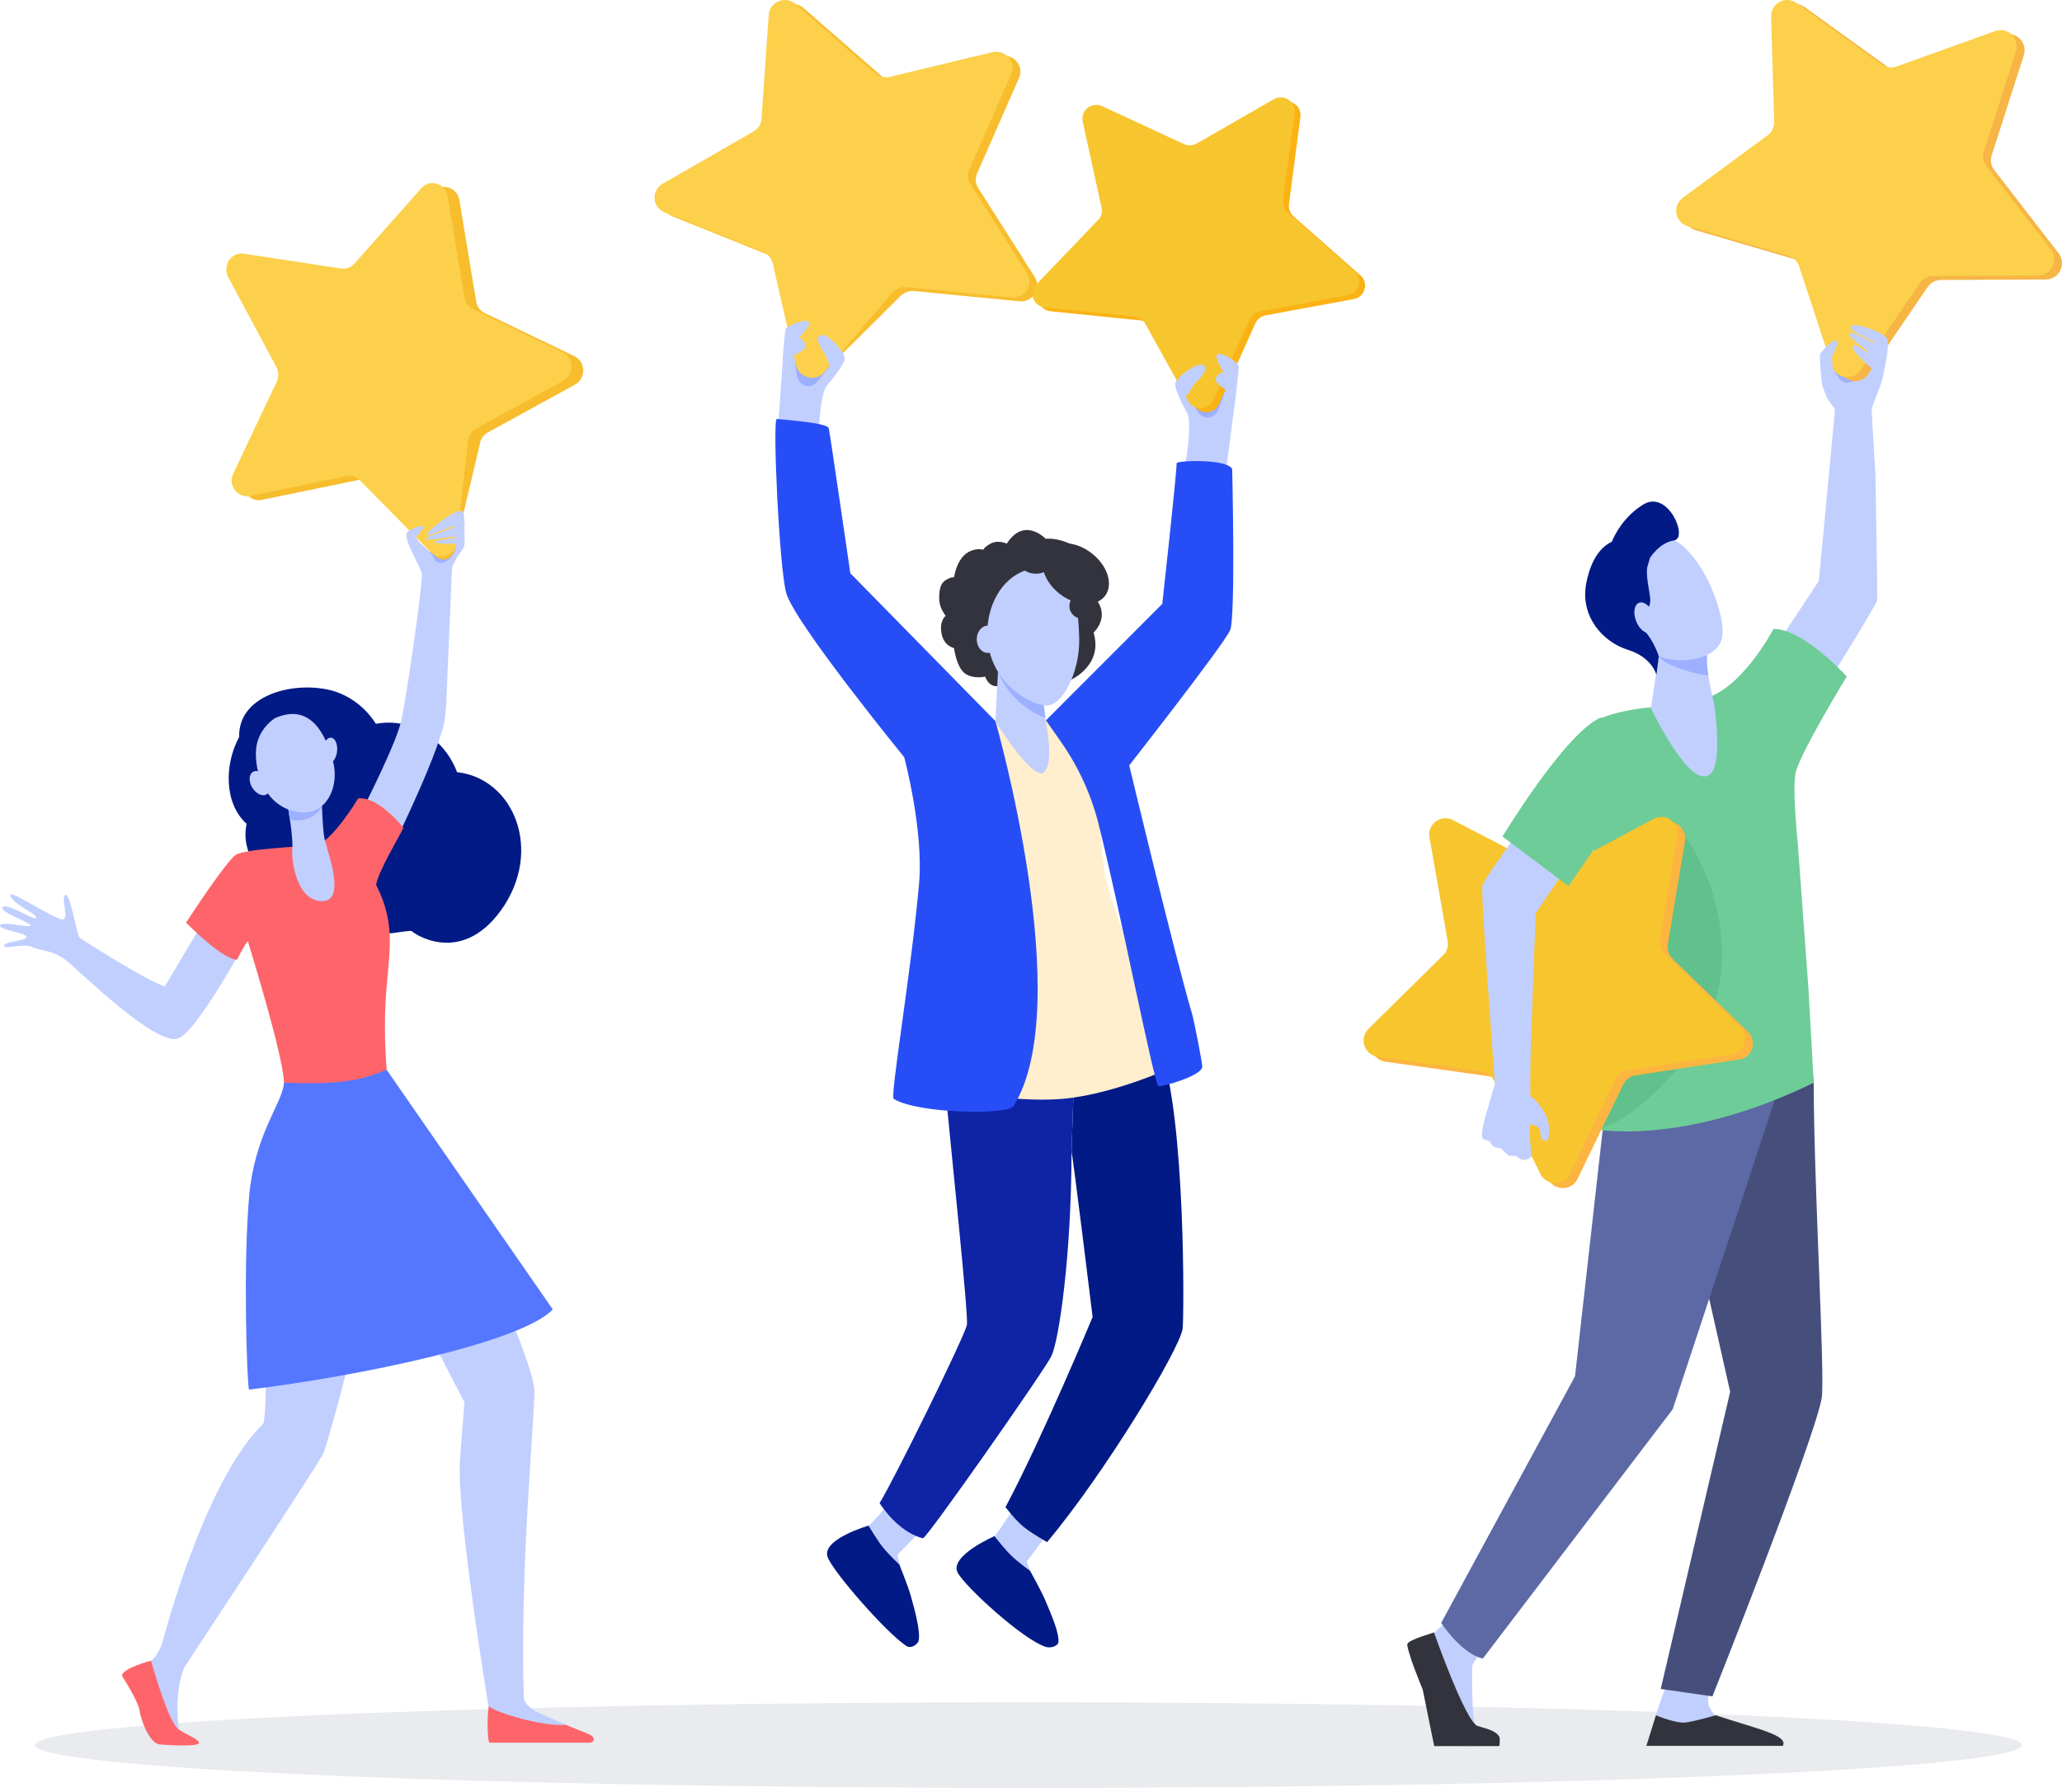 <svg width="352" height="306" viewBox="0 0 352 306" fill="none" xmlns="http://www.w3.org/2000/svg">
<path d="M175.58 305.268C269.243 305.268 345.173 301.993 345.173 297.952C345.173 293.912 269.243 290.636 175.58 290.636C81.916 290.636 5.986 293.912 5.986 297.952C5.986 301.993 81.916 305.268 175.58 305.268Z" fill="#E9EBEE"/>
<path d="M253.707 281.338C253.707 281.338 251.378 283.626 251.337 284.484C251.296 285.341 251.133 294.327 252.073 295.185C253.012 296.043 255.791 296.614 254.892 297.554C254.198 298.289 249.007 298.126 245.574 297.922C244.553 297.881 243.327 289.753 242.918 288.568C242.346 286.853 240.262 283.054 240.793 281.869C241.038 281.298 242.959 279.95 244.675 278.806C246.474 277.622 248.231 274.967 248.231 274.967L253.707 281.338Z" fill="#C1CFFF"/>
<path d="M284.685 286.975C284.685 286.975 282.601 292.898 282.601 292.939C282.437 293.878 281.824 296.206 281.824 297.064C281.824 300.291 296.128 294.327 292.899 292.898C292.613 292.775 291.714 291.754 291.592 290.651C291.428 288.977 292.777 286.853 292.777 286.853L284.685 286.975Z" fill="#C1CFFF"/>
<path d="M308.552 174.815C308.552 174.815 309.615 184.618 309.615 184.781C309.615 201.977 311.617 235.592 310.963 238.819C309.41 246.702 292.328 289.63 292.328 289.63L283.5 288.364L295.352 237.634L290.979 218.233L284.808 179.92L308.552 174.815Z" fill="#464F7C"/>
<path d="M275.244 183.392L273.528 193.481L268.869 234.979L246.023 277.09C246.023 277.09 249.456 282.359 253.134 283.176L285.543 240.616L303.116 187.354L302.503 175.509L275.244 183.392Z" fill="#5D69A5"/>
<path d="M311.863 67.883C312.149 68.414 313.253 69.884 313.253 69.884C313.253 69.884 310.678 97.495 310.474 99.211L302.627 111.097L311.414 117.55C311.414 117.55 320.364 103.214 320.445 102.519C320.527 101.825 320.159 81.157 320.159 81.157C320.159 81.157 319.505 70.415 319.505 69.884C319.505 69.353 321.099 65.882 321.385 64.493C321.671 63.227 321.753 59.224 321.753 59.224L321.099 58.284L318.034 57.631L315.868 57.876C315.868 57.876 310.882 59.877 310.678 60.531C310.596 60.817 310.841 64.656 311.128 66.004C311.332 66.453 311.659 67.434 311.863 67.883Z" fill="#C1CFFF"/>
<path d="M312.844 62.695C312.844 62.695 313.334 63.88 314.111 64.778C314.887 65.677 316.358 65.473 317.258 64.288C318.157 63.104 318.484 61.96 318.484 61.96L312.844 62.695Z" fill="#9CB0FF"/>
<path d="M289.449 39.303L306.613 44.327C307.472 44.572 308.166 45.266 308.452 46.124L314.051 63.156C314.787 65.362 317.689 65.77 318.955 63.851L329.05 49.024C329.581 48.289 330.399 47.799 331.338 47.799L349.239 47.717C351.527 47.717 352.835 45.062 351.405 43.224L340.452 29.051C339.88 28.316 339.716 27.376 340.002 26.518L345.479 9.445C346.174 7.24 344.089 5.197 341.923 5.973L325.086 12.018C324.227 12.345 323.287 12.182 322.552 11.651L308.044 1.195C306.164 -0.153 303.589 1.235 303.671 3.523L304.202 21.454C304.243 22.352 303.794 23.251 303.058 23.782L288.632 34.401C286.752 35.749 287.242 38.649 289.449 39.303Z" fill="#F6B545"/>
<path d="M288.119 38.638L305.283 43.662C306.142 43.907 306.836 44.601 307.122 45.459L312.721 62.491C313.457 64.697 316.358 65.105 317.625 63.186L327.72 48.359C328.251 47.624 329.068 47.133 330.008 47.133L347.909 47.052C350.197 47.052 351.505 44.397 350.075 42.559L339.122 28.386C338.55 27.651 338.386 26.711 338.672 25.853L344.149 8.78C344.843 6.575 342.759 4.532 340.593 5.308L323.756 11.353C322.897 11.68 321.957 11.517 321.222 10.986L306.714 0.529C304.834 -0.818 302.259 0.57 302.341 2.858L302.872 20.788C302.913 21.687 302.463 22.586 301.728 23.117L287.301 33.736C285.422 35.084 285.912 37.984 288.119 38.638Z" fill="#FCD04A"/>
<path d="M312.803 62.777C312.844 62.165 312.721 60.898 312.721 60.898C312.721 60.898 313.988 58.407 313.702 58.243C312.68 57.672 310.678 60.49 310.678 60.49C310.678 60.49 312.721 64.738 312.803 62.777Z" fill="#C1CFFF"/>
<path d="M321.343 64.452C321.343 64.452 322.733 59.265 322.12 57.794C321.752 56.855 316.603 54.853 315.949 55.752C315.336 56.569 320.281 58.284 320.117 58.489C319.872 58.815 316.398 56.446 315.744 56.896C315.05 57.386 319.096 59.877 318.891 60.245C318.769 60.49 316.48 58.121 316.276 59.183C316.112 60.245 321.343 64.452 321.343 64.452Z" fill="#C1CFFF"/>
<path d="M308.716 168.811L306.918 144.304C306.346 138.259 306.101 133.398 306.591 131.683C307.654 127.966 315.255 115.508 315.255 115.508C315.255 115.508 307.94 107.38 302.75 107.38C302.75 107.38 296.987 118.449 290.162 119.429C283.337 120.409 284.809 120.45 282.03 120.736C278.76 121.063 275.695 121.594 273.202 122.656C267.971 124.821 271.894 144.345 272.507 147.49C273.407 152.268 271.731 192.705 271.731 192.705C271.731 192.705 286.689 196.054 309.615 184.863L308.716 168.811Z" fill="#6DCC97"/>
<path d="M272.681 192.871C276.421 191.724 281.181 188.657 286.93 181.747C302.138 163.514 288.229 142.07 286.343 141.669C284.488 141.267 280.965 155.544 280.965 155.544C278.554 170.309 273.052 186.134 272.681 192.871Z" fill="#61C18C"/>
<path d="M283.459 109.953L281.824 120.899C281.824 120.899 287.832 133.643 291.428 132.499C294.452 131.56 292.573 119.919 292.573 119.919C292.573 119.919 290.979 114.078 291.469 111.015C291.959 107.951 283.459 109.953 283.459 109.953Z" fill="#C1CFFF"/>
<path d="M284.645 113.261C286.198 114.037 289.263 115.099 291.633 115.344C291.388 113.833 291.265 112.199 291.47 111.015C291.715 109.585 289.999 109.259 288.119 109.299C285.667 109.504 283.46 109.953 283.46 109.953L283.133 112.036C283.623 112.608 284.114 113.016 284.645 113.261Z" fill="#9CB0FF"/>
<path d="M275.654 97.373C275.409 97.373 278.106 109.585 282.275 111.668C286.443 113.752 292.655 112.69 293.84 109.381C295.148 105.746 290.407 93.288 284.563 91.695C278.678 90.143 275.654 97.373 275.654 97.373Z" fill="#C1CFFF"/>
<path d="M236.483 181.273L254.22 183.764C255.119 183.887 255.895 184.459 256.304 185.276L264.314 201.328C265.336 203.37 268.278 203.37 269.3 201.287L277.106 185.153C277.515 184.336 278.291 183.764 279.19 183.601L296.886 180.905C299.175 180.578 300.033 177.76 298.398 176.167L285.525 163.709C284.871 163.056 284.585 162.157 284.707 161.259L287.65 143.573C288.018 141.286 285.647 139.57 283.604 140.673L267.829 149.128C267.011 149.577 266.072 149.577 265.254 149.128L249.357 140.877C247.313 139.815 244.943 141.571 245.351 143.818L248.457 161.504C248.621 162.402 248.335 163.342 247.681 163.954L234.93 176.535C233.295 178.169 234.235 180.946 236.483 181.273Z" fill="#FBB540"/>
<path d="M235.153 180.41L252.89 182.902C253.789 183.025 254.565 183.596 254.974 184.413L262.984 200.465C264.006 202.508 266.948 202.508 267.97 200.424L275.776 184.291C276.184 183.474 276.961 182.902 277.86 182.739L295.556 180.043C297.844 179.716 298.703 176.898 297.068 175.305L284.195 162.847C283.541 162.194 283.255 161.295 283.377 160.396L286.32 142.711C286.688 140.423 284.317 138.708 282.274 139.811L266.499 148.266C265.681 148.715 264.741 148.715 263.924 148.266L248.026 140.015C245.983 138.953 243.613 140.709 244.021 142.956L247.127 160.642C247.291 161.54 247.005 162.48 246.351 163.092L233.6 175.672C231.965 177.306 232.905 180.084 235.153 180.41Z" fill="#F7C52E"/>
<path d="M258.734 142.751C258.734 142.751 253.381 149.981 253.054 151.247C252.727 152.513 255.056 182.534 255.179 185.189C255.179 185.189 254.198 188.375 253.626 190.417C253.054 192.46 252.808 193.971 253.094 194.379C253.381 194.788 254.239 194.502 254.566 195.278C254.893 196.054 255.873 195.931 256.2 196.095C256.527 196.258 257.426 197.402 257.753 197.361C258.08 197.32 258.652 197.279 258.939 197.443C259.225 197.647 259.715 198.137 260.41 198.014C261.105 197.892 261.432 197.484 261.432 197.484C261.432 197.484 260.9 191.969 261.309 191.969C261.718 191.969 262.739 192.46 262.862 192.786C262.984 193.113 262.944 193.889 263.066 194.216C263.189 194.543 263.679 194.869 264.088 194.747C264.497 194.624 264.456 192.705 264.456 192.705C264.456 192.705 264.374 191.153 263.843 190.254C261.922 187.109 261.513 187.558 261.268 187.15C261.145 186.946 261.309 179.185 261.309 179.185C261.309 179.185 262.085 157.088 262.167 155.903L267.807 147.571L258.734 142.751Z" fill="#C1CFFF"/>
<path d="M256.486 142.833L267.766 151.288C267.766 151.288 273.896 142.016 277.206 138.708C281.334 134.582 275.531 121.43 273.038 122.615C266.908 125.556 256.486 142.833 256.486 142.833Z" fill="#6DCC97"/>
<path d="M280.517 86.14C277.207 88.183 275.654 91.246 275.163 92.471C273.61 93.247 271.69 94.963 270.79 99.578C269.687 105.256 273.651 109.626 277.861 110.933C282.07 112.24 282.765 115.222 282.765 115.222L283.173 112.036C283.173 112.036 282.233 109.259 280.844 107.87C279.454 106.481 281.498 104.439 281.702 102.805C281.825 101.539 280.967 99.047 281.171 96.964L281.661 95.249C281.661 95.249 283.337 92.594 285.789 92.267C288.241 91.9 284.767 83.526 280.517 86.14Z" fill="#011A86"/>
<path d="M281.772 108.018C282.593 107.7 282.816 106.3 282.271 104.891C281.726 103.481 280.618 102.596 279.797 102.913C278.976 103.23 278.753 104.63 279.298 106.04C279.843 107.449 280.951 108.335 281.772 108.018Z" fill="#C1CFFF"/>
<path d="M244.798 278.724C244.798 278.724 250.152 293.959 252.236 294.694C252.808 294.898 255.464 295.389 255.955 296.573C256.118 296.941 255.955 298.125 255.955 298.125H244.839C244.839 298.125 243.449 291.427 242.877 288.486C242.877 288.486 239.935 281.297 240.262 280.644C240.548 279.949 244.798 278.724 244.798 278.724Z" fill="#33333D"/>
<path d="M281.047 298.085L282.682 292.857C282.682 292.857 286.115 294.327 287.831 294.082C289.547 293.837 292.899 292.857 292.899 292.857C299.764 295.144 305.363 296.247 304.342 298.085H281.047Z" fill="#33333D"/>
<path d="M174.035 51.445L156.053 49.689C155.154 49.607 154.255 49.975 153.641 50.629L140.996 63.182C139.524 64.938 137.703 65.21 137.213 63.005L133.248 45.645C133.044 44.747 132.431 44.012 131.573 43.685L114.817 36.945C112.651 36.088 112.447 33.188 114.449 32.044L129.979 23.099C130.755 22.65 131.287 21.833 131.328 20.934L132.554 3.208C132.717 0.92 135.455 -0.142 137.172 1.37L150.699 13.174C151.394 13.786 152.334 13.991 153.233 13.786L170.724 9.579C172.972 9.048 174.893 11.254 173.953 13.337L166.801 29.593C166.433 30.41 166.515 31.39 167.005 32.126L176.609 47.238C177.876 49.199 176.323 51.691 174.035 51.445Z" fill="#F7BD2D"/>
<path d="M178.509 91.993C178.509 91.993 174.831 88.112 171.847 92.85C171.847 92.85 169.559 91.584 167.965 93.872C167.965 93.872 163.837 92.646 162.815 98.814C162.815 98.814 160.69 98.405 160.404 100.938C160.118 103.47 161.426 105.145 161.426 105.145C161.426 105.145 160.241 106.043 160.772 108.372C161.222 110.332 162.856 110.659 162.856 110.659C162.856 110.659 163.306 114.008 164.736 114.988C166.167 116.01 168.169 115.519 168.169 115.519C168.169 115.519 168.7 117.317 170.376 117.153C172.052 116.99 174.136 115.397 176.057 116.091C177.937 116.826 182.841 116.05 182.841 116.05C182.841 116.05 188.358 113.6 186.682 108.004C186.682 108.004 189.584 105.39 187.05 102.245C187.05 102.245 188.889 97.343 185.252 94.443C181.574 91.543 178.509 91.993 178.509 91.993Z" fill="#33333D"/>
<path d="M135.556 54.089L133.635 61.318L132.736 74.144L139.725 75.614C139.725 75.614 139.766 67.404 141.237 65.73C142.381 64.422 143.893 62.339 144.138 61.563C144.915 58.827 135.556 54.089 135.556 54.089Z" fill="#C1CFFF"/>
<path d="M143.769 59.971L139.642 65.035C138.416 66.547 136.454 66.056 136.045 64.178L135.555 60.624C135.514 60.624 141.399 57.356 143.769 59.971Z" fill="#9CB0FF"/>
<path d="M172.704 50.78L154.723 49.024C153.824 48.942 152.924 49.31 152.311 49.964L140.746 63.524C139.275 65.28 136.373 64.545 135.882 62.34L131.918 44.98C131.714 44.082 131.101 43.347 130.243 43.02L113.487 36.28C111.321 35.423 111.117 32.523 113.119 31.379L128.649 22.434C129.425 21.985 129.957 21.168 129.998 20.269L131.224 2.543C131.387 0.255 134.125 -0.807 135.842 0.704L149.369 12.509C150.064 13.121 151.004 13.326 151.903 13.121L169.394 8.914C171.642 8.383 173.563 10.589 172.623 12.672L165.471 28.928C165.103 29.745 165.185 30.726 165.675 31.461L175.279 46.573C176.546 48.534 174.993 51.025 172.704 50.78Z" fill="#FCD04A"/>
<path d="M141.808 62.911L140.909 60.542C140.909 60.542 139.029 58.092 139.805 57.397C141.072 56.254 143.892 60.216 143.892 60.216C143.892 60.216 143.647 63.197 141.808 62.911Z" fill="#C1CFFF"/>
<path d="M133.594 61.318C133.594 61.318 134.002 56.213 134.125 56.09C134.942 55.396 137.313 54.456 138.007 54.906C138.702 55.355 136.414 57.642 136.414 57.642C136.414 57.642 137.476 58.092 137.517 59.113C137.558 60.175 133.594 61.318 133.594 61.318Z" fill="#C1CFFF"/>
<path d="M210.507 60.134L210.957 67.608L209.281 80.352L202.129 80.434C202.129 80.434 203.723 72.387 202.62 70.468C201.762 68.956 200.699 66.628 200.617 65.811C200.331 62.911 210.507 60.134 210.507 60.134Z" fill="#C1CFFF"/>
<path d="M201.23 64.259L204.296 70.059C205.195 71.775 207.197 71.693 208.015 69.937L209.2 66.588C209.2 66.547 204.091 62.176 201.23 64.259Z" fill="#9CB0FF"/>
<path d="M179.365 53.15L194.65 54.702C195.426 54.783 196.121 55.233 196.489 55.927L203.845 69.161C204.785 70.876 207.319 70.754 208.096 68.997L214.307 55.192C214.634 54.497 215.288 53.966 216.024 53.844L231.104 51.066C233.025 50.699 233.72 48.33 232.248 47.023L220.805 36.934C220.233 36.403 219.947 35.668 220.029 34.892L221.991 19.943C222.236 18.023 220.152 16.634 218.435 17.614L205.276 25.171C204.581 25.538 203.764 25.579 203.069 25.253L189.174 18.799C187.375 17.982 185.414 19.493 185.823 21.413L189.051 36.158C189.215 36.893 189.01 37.71 188.438 38.241L177.894 49.228C176.545 50.617 177.404 52.945 179.365 53.15Z" fill="#FBB213"/>
<path d="M178.369 52.485L193.654 54.037C194.43 54.119 195.125 54.568 195.493 55.262L202.849 68.496C203.789 70.212 206.323 70.089 207.099 68.333L213.311 54.527C213.638 53.833 214.292 53.302 215.028 53.179L230.108 50.402C232.029 50.034 232.724 47.665 231.252 46.358L219.809 36.269C219.237 35.738 218.951 35.003 219.033 34.227L220.995 19.278C221.24 17.358 219.155 15.97 217.439 16.95L204.28 24.506C203.585 24.874 202.767 24.915 202.073 24.588L188.178 18.134C186.379 17.317 184.418 18.829 184.826 20.748L188.055 35.493C188.218 36.228 188.014 37.045 187.442 37.576L176.898 48.564C175.549 49.952 176.408 52.281 178.369 52.485Z" fill="#F7C52E"/>
<path d="M153.089 255.046C153.089 255.046 149.084 260.029 148.062 260.642C147.04 261.255 148.511 268.484 151.25 268.974C152.802 269.26 153.661 267.545 153.661 267.545L153.211 265.462L158.974 259.539L153.089 255.046Z" fill="#C1CFFF"/>
<path d="M173.808 256.271C173.808 256.271 170.456 261.744 169.557 262.48C168.658 263.215 170.988 270.199 173.767 270.322C175.32 270.404 175.974 268.606 175.974 268.606L175.279 266.605L180.224 259.988L173.808 256.271Z" fill="#C1CFFF"/>
<path d="M169.761 262.276C169.761 262.276 171.682 264.726 172.745 265.706C174.093 266.973 175.851 268.198 175.851 268.198C175.851 268.198 177.812 271.752 178.344 273.018C179.529 275.795 180.877 278.899 180.673 280.452C180.591 280.942 179.488 281.473 178.548 281.187C174.666 280.002 164.735 270.894 163.468 268.484C162.037 265.625 169.761 262.276 169.761 262.276Z" fill="#011A86"/>
<path d="M198.125 179.115C197.757 178.094 197.43 177.155 197.103 176.297C192.976 177.196 188.317 178.176 183.494 179.197L182.922 196.801C182.922 195.453 186.518 224.862 186.518 224.862C186.518 224.862 178.018 245.325 171.643 257.333C174.258 260.601 174.953 261.05 178.754 263.297C188.684 251.411 201.313 230.498 201.885 226.863C202.13 224.821 202.416 191.206 198.125 179.115Z" fill="#011A86"/>
<path d="M161.222 184.18C162.489 197.904 165.308 224.126 165.063 226.209C164.369 228.824 152.394 253.085 150.146 256.639C151.945 259.335 154.56 261.867 157.544 262.643C158.116 262.806 178.386 233.847 179.49 231.519C180.757 228.905 182.882 214.528 182.923 196.76L183.495 179.156C175.444 180.912 168.088 182.587 161.222 184.18Z" fill="#0E24A5"/>
<path d="M187.498 121.687L178.058 122.994C178.058 122.994 170.497 123.199 169.557 123.199C168.617 123.199 162.691 157.549 160.975 170.456C159.259 183.363 160.607 185.691 160.607 185.691C160.607 185.691 172.541 188.387 181.409 187.611C190.604 186.794 200.944 181.852 200.944 181.852C200.944 181.852 190.318 157.508 188.724 149.748C187.171 141.987 187.498 121.687 187.498 121.687Z" fill="#FFEFCE"/>
<path d="M210.344 80.066C210.344 80.066 210.957 105.676 209.976 107.636C208.587 110.496 192.771 130.673 192.771 130.673C192.771 130.673 200.331 162.287 203.519 173.193C203.846 174.295 205.236 181.402 205.236 182.097C205.236 183.649 198.533 185.569 197.757 185.446C197.062 185.324 191.218 155.262 187.499 140.557C186.232 135.574 184.066 130.877 181.124 126.67L178.549 122.994L198.411 103.103C198.411 103.103 200.863 80.924 200.863 79.086C200.822 78.637 209.363 78.269 210.344 80.066Z" fill="#274EF6"/>
<path d="M169.926 123.117L145.16 97.875C145.16 97.875 141.686 74.021 141.482 73.123C141.237 72.224 135.066 71.775 132.614 71.53C131.837 71.448 133.022 96.935 134.208 101.224C135.597 106.289 154.356 129.284 154.356 129.284C154.356 129.284 157.707 141.742 156.889 150.891C155.541 166.086 151.944 186.957 152.557 187.611C156.603 190.143 172.051 190.429 173.032 188.836C183.821 171.436 169.926 123.117 169.926 123.117Z" fill="#274EF6"/>
<path d="M177.895 118.419L178.549 123.362C178.549 123.362 180.061 130.51 178.14 131.898C176.219 133.287 169.926 123.157 169.926 123.157L170.58 110.577L177.895 118.419Z" fill="#C1CFFF"/>
<path d="M170.375 114.662C171.969 118.95 175.77 121.565 178.467 122.586L177.895 118.379L170.62 110.577L170.375 114.662Z" fill="#9CB0FF"/>
<path d="M162.774 105.513C164.129 105.513 165.226 103.958 165.226 102.041C165.226 100.123 164.129 98.569 162.774 98.569C161.42 98.569 160.322 100.123 160.322 102.041C160.322 103.958 161.42 105.513 162.774 105.513Z" fill="#33333D"/>
<path d="M170.579 96.608C172.204 96.608 173.522 95.712 173.522 94.607C173.522 93.501 172.204 92.605 170.579 92.605C168.954 92.605 167.637 93.501 167.637 94.607C167.637 95.712 168.954 96.608 170.579 96.608Z" fill="#33333D"/>
<path d="M175.034 97.384C178.957 96.036 183.125 98.65 183.698 102.653C183.943 104.41 184.188 106.615 184.229 109.025C184.351 114.825 181.327 120.462 178.712 120.462C176.096 120.462 168.822 116.704 168.536 108.494C168.413 103.429 170.947 98.814 175.034 97.384Z" fill="#C1CFFF"/>
<path d="M168.618 111.476C169.656 111.476 170.498 110.434 170.498 109.148C170.498 107.862 169.656 106.82 168.618 106.82C167.58 106.82 166.738 107.862 166.738 109.148C166.738 110.434 167.58 111.476 168.618 111.476Z" fill="#C1CFFF"/>
<path d="M186.437 94.525C189.175 96.69 190.115 99.958 188.562 101.837C187.009 103.716 183.576 103.511 180.838 101.347C178.1 99.182 177.16 95.914 178.713 94.035C180.266 92.156 183.74 92.361 186.437 94.525Z" fill="#33333D"/>
<path d="M176.833 97.957C178.232 97.957 179.366 97.207 179.366 96.282C179.366 95.357 178.232 94.607 176.833 94.607C175.433 94.607 174.299 95.357 174.299 96.282C174.299 97.207 175.433 97.957 176.833 97.957Z" fill="#33333D"/>
<path d="M184.721 105.635C185.917 105.635 186.887 104.666 186.887 103.47C186.887 102.275 185.917 101.305 184.721 101.305C183.524 101.305 182.555 102.275 182.555 103.47C182.555 104.666 183.524 105.635 184.721 105.635Z" fill="#33333D"/>
<path d="M202.62 67.568L203.969 65.444C203.969 65.444 206.299 63.401 205.686 62.585C204.664 61.237 201.149 64.545 201.149 64.545C201.149 64.545 200.7 67.486 202.62 67.568Z" fill="#C1CFFF"/>
<path d="M210.957 67.608C210.957 67.608 211.57 62.544 211.447 62.38C210.793 61.523 208.668 60.134 207.851 60.461C207.074 60.787 208.873 63.483 208.873 63.483C208.873 63.483 207.728 63.728 207.524 64.708C207.32 65.689 210.957 67.608 210.957 67.608Z" fill="#C1CFFF"/>
<path d="M148.265 260.478C148.265 260.478 149.859 263.174 150.799 264.277C151.984 265.706 153.537 267.136 153.537 267.136C153.537 267.136 155.049 270.934 155.417 272.241C156.234 275.141 157.174 278.654 156.806 280.165C156.684 280.655 155.621 281.595 154.722 281.023C151.33 278.817 142.216 268.402 141.276 265.829C140.214 262.806 148.265 260.478 148.265 260.478Z" fill="#011A86"/>
<path d="M57.504 188.036C57.709 188.118 54.643 192.121 51.619 194.939C49.208 198.002 46.919 201.597 46.143 205.518C44.958 211.481 45.939 241.012 44.917 243.095C36.008 251.795 29.551 273.647 27.752 280.305C27.385 281.612 26.69 282.756 25.709 283.695L26.118 291.211L30.531 295.295C30.531 295.295 29.55 289.168 31.512 284.594C31.512 284.594 53.949 250.651 55.256 248.037C57.79 240.644 67.067 202.781 67.067 202.781L69.233 194.081C69.192 194.122 57.504 188.036 57.504 188.036Z" fill="#C1CFFF"/>
<path d="M20.805 286.105C20.805 286.105 23.625 290.434 23.829 292.109C24.074 293.784 25.545 297.623 27.221 297.827C27.589 297.868 34.005 298.358 33.964 297.542C33.923 296.929 31.594 296.071 30.531 295.295C28.651 294.029 25.791 283.532 25.791 283.532C25.791 283.532 20.927 284.798 20.805 286.105Z" fill="#FD656A"/>
<path d="M76.671 201.107C76.671 201.107 91.138 231.985 91.22 237.418C91.302 242.074 88.686 268.174 89.422 289.903C89.463 290.679 90.444 291.741 91.874 292.395C92.691 292.763 96.615 294.519 96.615 294.519L97.146 295.908L83.578 294.927L83.374 291.21C83.374 291.21 77.979 258.698 78.51 249.508C78.592 248.078 79.287 239.419 79.287 239.419L62.98 207.969L73.238 194.49L76.671 201.107Z" fill="#C1CFFF"/>
<path d="M78.02 131.834C75.813 125.993 70.133 122.48 64.166 123.583C62.327 120.642 59.303 118.437 55.992 117.742C49.454 116.353 40.626 118.927 40.83 125.829C38.297 130.486 38.215 137.143 42.097 140.656C40.749 146.905 46.593 152.95 54.235 152.746C56.892 157.117 61.959 159.935 66.945 159.322C68.171 159.159 69.969 158.873 70.296 158.955C69.928 158.873 78.347 165.367 85.54 155.401C92.814 145.231 87.706 132.896 78.02 131.834Z" fill="#011A86"/>
<path d="M77.162 96.871C77.53 96.054 77.939 95.237 78.47 94.502L79.042 93.685C79.124 93.521 79.165 93.399 79.206 93.317C79.451 92.582 79.247 90.254 79.247 90.254L74.302 91.438L73.198 94.297C72.095 93.807 70.215 89.968 69.52 90.866C68.703 91.969 71.768 96.666 72.013 97.933C72.258 99.199 69.397 118.968 68.539 122.889C67.722 126.81 62.123 137.756 62.123 137.756L67.231 144.251C67.231 144.251 75.446 127.545 75.977 122.44C76.018 121.909 76.1 121.092 76.182 120.111L77.162 96.871Z" fill="#C1CFFF"/>
<path d="M43.078 158.71L36.989 153.563C36.989 153.563 32.085 161.773 28.121 168.431C24.197 167.001 14.103 160.425 13.613 160.139C13.122 159.853 12.019 152.419 11.161 152.787C10.302 153.196 11.815 156.708 10.793 156.994C9.771 157.239 1.965 152.052 1.802 152.746C1.516 154.053 6.461 156.096 6.175 156.708C5.929 157.28 1.189 154.053 0.453 154.87C-0.282 155.687 5.194 157.484 5.235 158.015C5.276 158.546 -0.16 157.035 0.004 158.138C0.085 158.75 4.826 159.363 4.54 160.017C4.254 160.67 0.535 160.793 0.698 161.487C0.862 162.181 3.804 160.956 5.603 161.732C7.401 162.508 9.076 162.141 11.61 164.224C14.103 166.348 26.445 178.397 30.287 177.335C33.638 176.518 43.078 158.71 43.078 158.71Z" fill="#C1CFFF"/>
<path d="M64.207 151.072C64.575 148.703 68.253 142.739 68.866 141.31C68.866 141.31 64.616 135.918 61.142 136.327C61.142 136.327 56.483 144.046 53.867 144.291C51.211 144.536 41.934 144.945 40.299 145.925C38.664 146.905 31.758 157.525 31.758 157.525C31.758 157.525 37.97 163.856 40.463 163.856C40.463 163.856 41.77 161.242 42.302 160.67C42.67 161.895 48.473 180.643 48.473 184.891L48.514 184.932C53.908 189.302 61.837 188.322 66.005 182.686C66.005 182.686 65.515 176.845 65.801 171.453C66.21 162.957 67.926 158.464 64.207 151.072Z" fill="#FD656A"/>
<path d="M94.367 223.571L66.004 182.645C64.247 183.339 62.612 183.952 60.733 184.319C56.646 185.095 52.6 184.973 48.472 184.85C48.472 185.014 48.472 185.136 48.431 185.259C47.941 188.649 43.486 193.877 42.546 204.088C41.484 215.729 42.138 235.907 42.505 237.254C61.346 234.967 89.013 229.208 94.367 223.571Z" fill="#5577FF"/>
<path d="M77.816 93.766C77.816 93.766 76.018 94.951 74.506 94.583C72.993 94.215 72.299 93.644 72.299 93.644C72.299 93.644 73.116 95.155 74.383 95.849C76.508 96.993 77.816 93.766 77.816 93.766Z" fill="#9CB0FF"/>
<path d="M44.666 85.352L61.136 81.962C61.994 81.799 62.852 82.044 63.465 82.697L74.156 94.773C75.709 96.325 77.528 95.357 77.814 93.11L81.897 75.917C81.978 75.019 82.51 74.243 83.286 73.834L98.162 65.665C100.083 64.603 100.001 61.744 98.039 60.804L82.755 53.452C81.978 53.085 81.406 52.309 81.284 51.451L78.423 34.174C78.055 31.968 75.399 31.151 73.927 32.785L62.525 45.651C61.953 46.304 61.095 46.631 60.237 46.509L43.603 43.976C41.478 43.65 39.925 46.019 40.947 47.979L49.161 63.296C49.57 64.072 49.611 65.011 49.243 65.828L41.805 81.554C40.865 83.473 42.541 85.761 44.666 85.352Z" fill="#F7BD2D"/>
<path d="M42.67 84.687L59.14 81.297C59.998 81.134 60.856 81.379 61.469 82.032L73.525 94.286C75.078 95.838 77.653 94.898 77.939 92.652L79.9 75.252C79.982 74.353 80.513 73.577 81.29 73.169L96.166 65C98.087 63.938 98.005 61.079 96.043 60.139L80.759 52.787C79.982 52.42 79.41 51.644 79.287 50.786L76.427 33.508C76.059 31.303 73.403 30.486 71.931 32.12L60.529 44.986C59.957 45.639 59.099 45.966 58.24 45.844L41.607 43.311C39.482 42.984 37.929 45.353 38.951 47.314L47.165 62.631C47.574 63.407 47.615 64.346 47.247 65.163L39.809 80.888C38.869 82.808 40.545 85.096 42.67 84.687Z" fill="#FCD04A"/>
<path d="M49.086 137.429C49.086 137.429 50.067 142.78 49.903 144.904C49.699 147.028 50.68 153.849 54.971 153.849C59.262 153.89 55.788 145.19 55.38 143.107C54.971 141.024 54.889 134.611 54.889 134.611L49.086 137.429Z" fill="#C1CFFF"/>
<path d="M54.93 137.838C54.848 136.081 54.848 134.611 54.848 134.611L49.086 137.429C49.086 137.429 49.29 138.532 49.495 139.921C52.028 140.452 53.827 139.472 54.93 137.838Z" fill="#9CB0FF"/>
<path d="M46.961 122.603C46.961 122.603 44.754 123.869 43.937 126.687C43.12 129.465 44.06 136.653 49.781 138.41C55.544 140.125 58.036 134.448 56.851 129.996C55.666 125.544 53.091 119.907 46.961 122.603Z" fill="#C1CFFF"/>
<path d="M57.546 128.239C57.423 129.424 56.81 130.363 56.115 130.281C55.461 130.2 55.012 129.179 55.094 127.994C55.216 126.81 55.829 125.87 56.524 125.952C57.219 126.034 57.668 127.055 57.546 128.239Z" fill="#C1CFFF"/>
<path d="M45.571 132.855C46.266 133.917 46.225 135.142 45.571 135.591C44.877 136.081 43.814 135.591 43.119 134.57C42.424 133.508 42.465 132.283 43.119 131.834C43.814 131.343 44.917 131.834 45.571 132.855Z" fill="#C1CFFF"/>
<path d="M78.674 87.231C77.57 87.027 72.829 90.703 72.87 91.275C72.911 91.847 77.529 89.478 77.652 89.845C77.775 90.131 72.502 91.52 72.789 92.051C72.993 92.418 77.693 91.438 77.815 91.642C78.02 92.01 73.892 92.173 74.137 92.541C74.464 92.99 78.388 92.827 78.388 92.827C78.388 92.827 79.164 91.561 79.246 91.07C79.287 90.866 79.287 90.58 79.246 90.254C79.246 90.008 79.328 89.763 79.328 89.478C79.164 88.293 79.287 87.354 78.674 87.231Z" fill="#C1CFFF"/>
<path d="M72.381 90.049L70.624 92.214L69.48 91.356C69.48 91.356 69.398 91.193 69.521 90.866C69.643 90.58 72.341 89.273 72.381 90.049Z" fill="#C1CFFF"/>
<path d="M83.579 297.541H100.703C101.316 297.501 101.479 296.97 101.275 296.643C100.825 295.989 98.823 295.499 96.575 294.478C92.652 294.887 84.07 292.191 83.457 291.292C83.089 293.13 83.211 297.501 83.579 297.541Z" fill="#FD656A"/>
<path d="M70.746 92.092C70.746 92.092 73.075 93.521 74.015 95.155C74.996 96.83 74.546 98.178 74.546 98.178L70.582 93.276L70.746 92.092Z" fill="#C1CFFF"/>
</svg>
